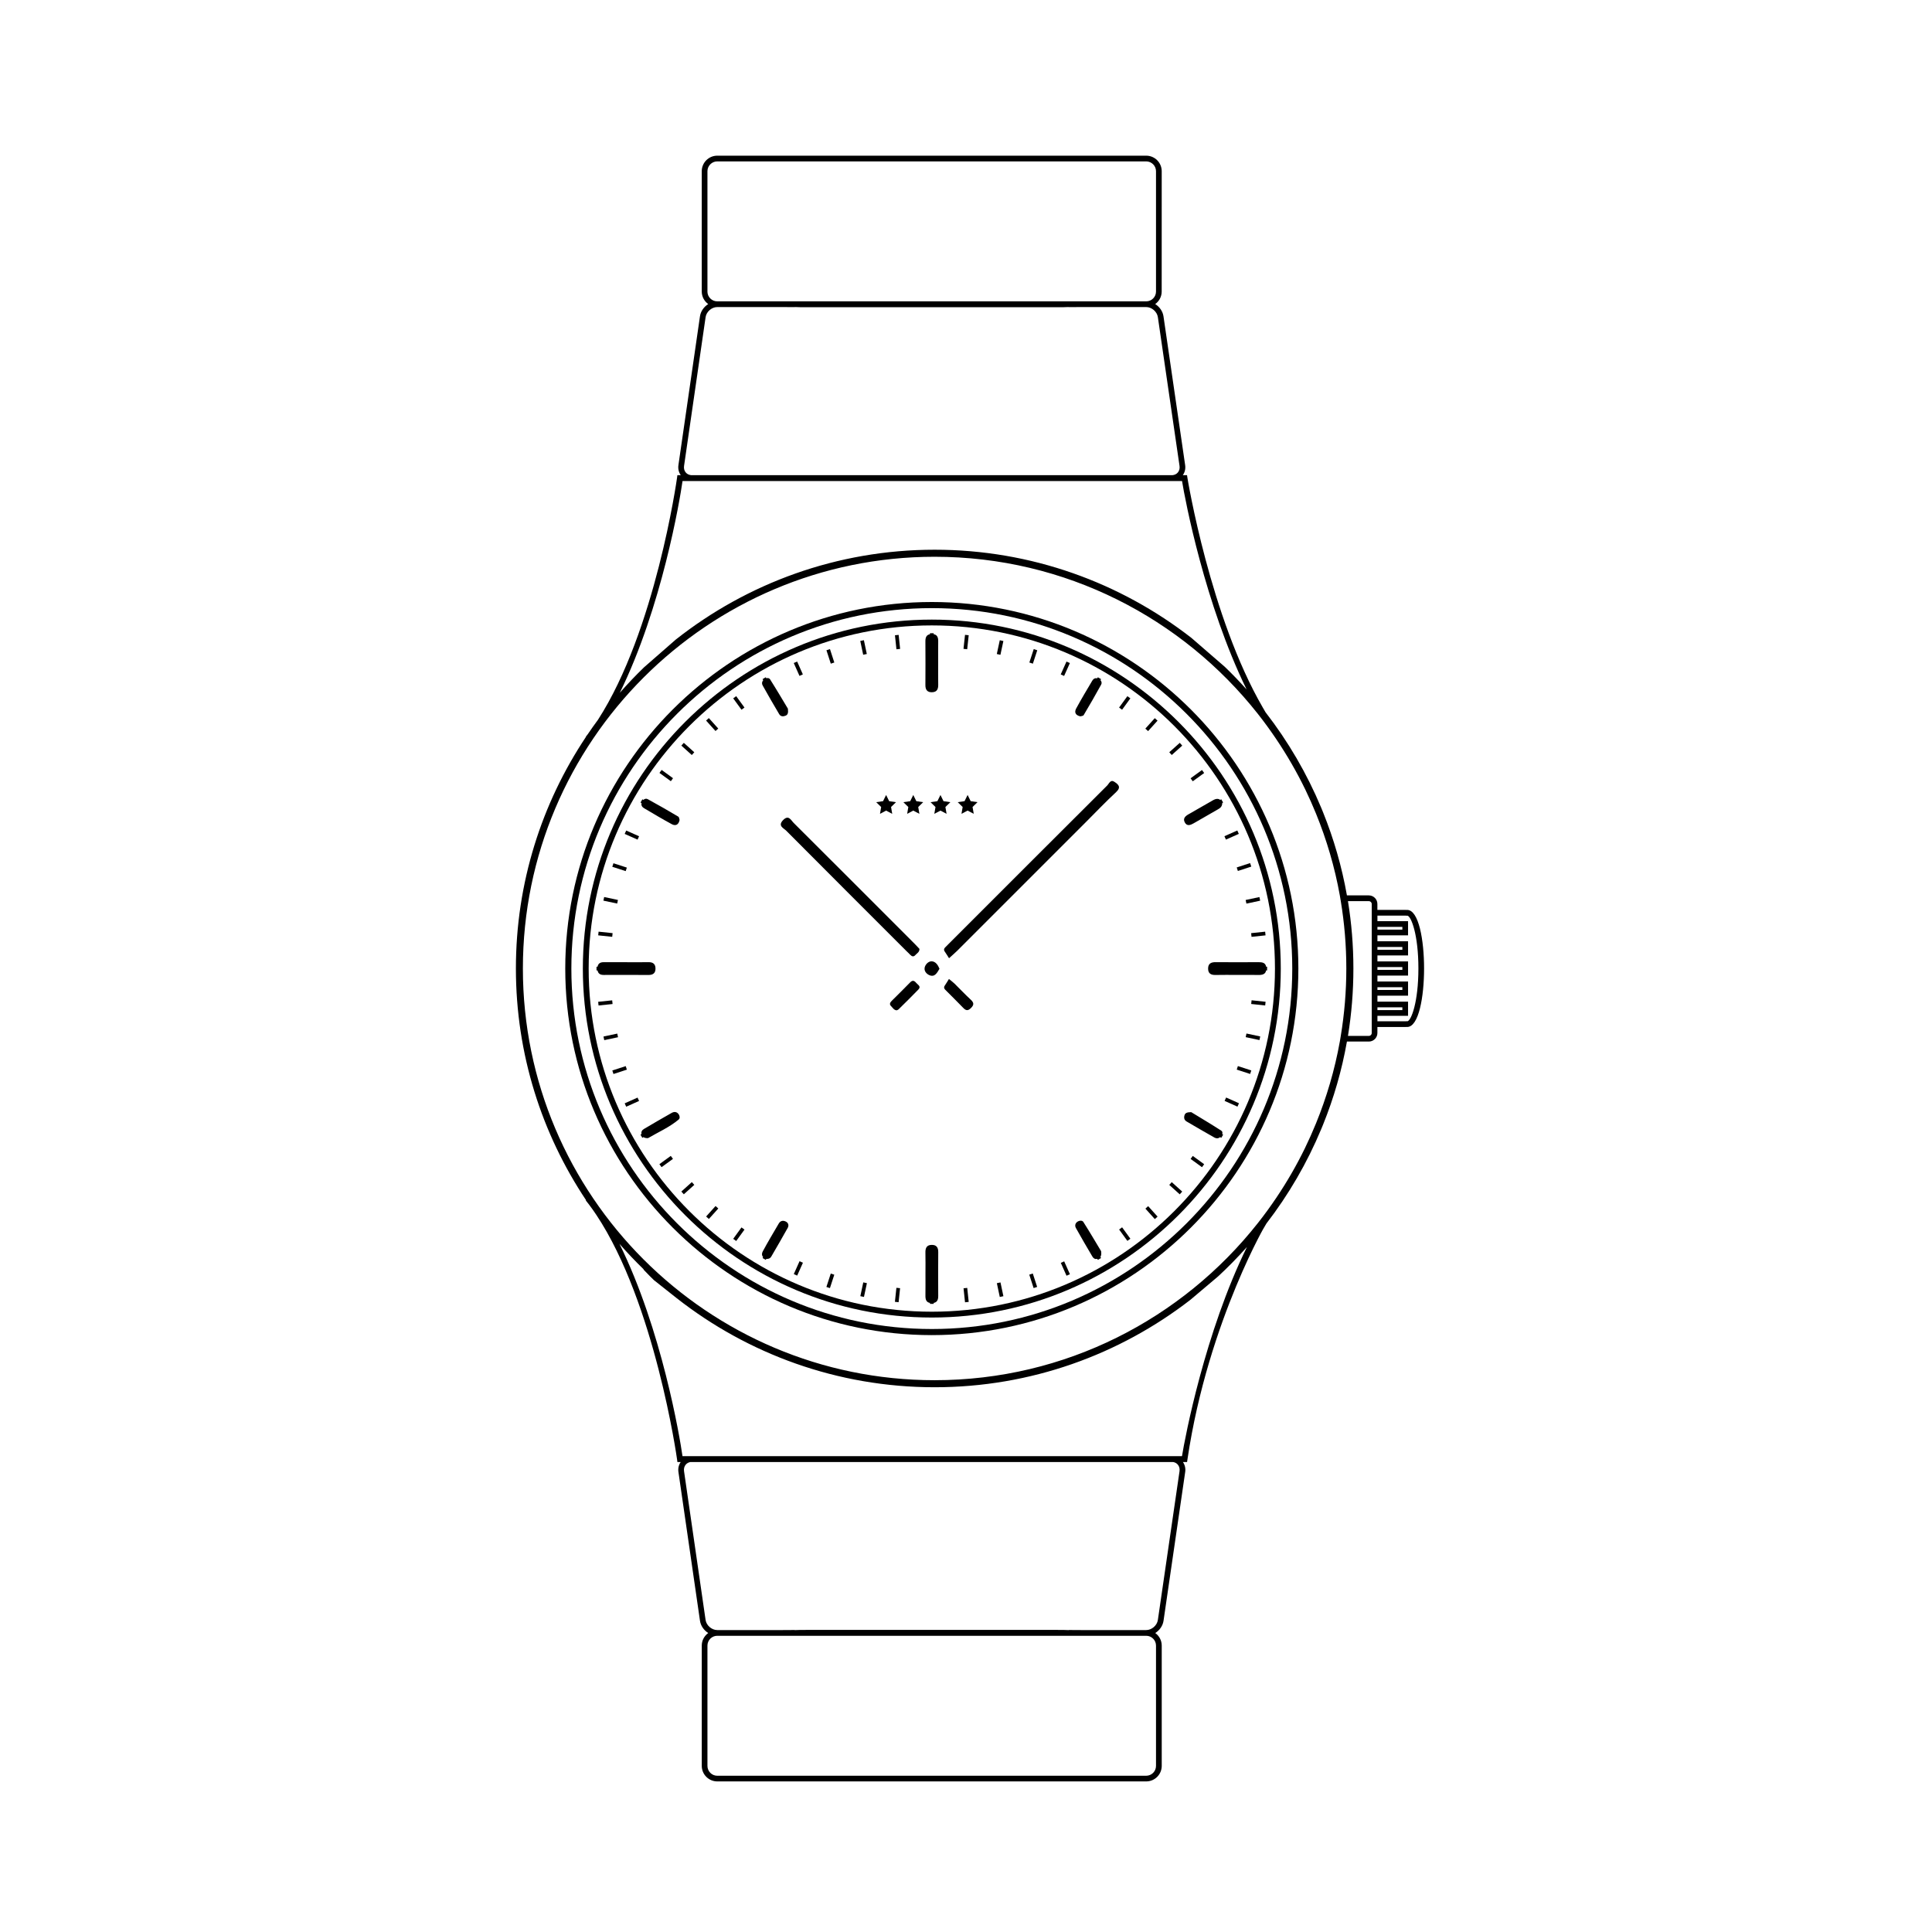 <?xml version="1.0" encoding="UTF-8"?>
<!-- Uploaded to: ICON Repo, www.svgrepo.com, Generator: ICON Repo Mixer Tools -->
<svg fill="#000000" width="800px" height="800px" version="1.1" viewBox="144 144 512 512" xmlns="http://www.w3.org/2000/svg">
 <g>
  <path d="m390.94 497.82c-53.562 0-97.141-43.578-97.141-97.141s43.578-97.141 97.141-97.141 97.141 43.578 97.141 97.141-43.578 97.141-97.141 97.141zm0-192.66c-52.672 0-95.523 42.852-95.523 95.52 0 52.672 42.852 95.523 95.523 95.523s95.523-42.852 95.523-95.523c0-52.672-42.852-95.52-95.523-95.52z"/>
  <path d="m390.94 493.16c-50.992 0-92.48-41.488-92.48-92.48 0-50.992 41.488-92.48 92.48-92.48 50.992 0 92.48 41.488 92.48 92.48 0 50.992-41.484 92.48-92.48 92.48zm0-183.42c-50.145 0-90.938 40.793-90.938 90.938 0 50.145 40.797 90.938 90.938 90.938 50.145 0 90.938-40.797 90.938-90.938 0-50.145-40.793-90.938-90.938-90.938z"/>
  <path d="m439.31 351.18c-1.02-0.684-1.41 0.508-1.902 0.996-14.039 13.988-28.047 28.012-42.066 42.027-0.195 0.195-0.387 0.395-0.582 0.59-0.395 0.387-0.836 0.75-0.387 1.391 0.371 0.523 0.699 1.082 1.133 1.754 1.023-0.934 1.641-1.453 2.211-2.019 11.281-11.273 22.559-22.555 33.832-33.832 2.738-2.738 5.406-5.547 8.242-8.18 1.465-1.363 0.492-2.074-0.48-2.727z"/>
  <path d="m385.2 397.01c0.449 0.48 0.926 0.625 1.391 0.078 0.398-0.469 1.094-0.734 1.074-1.629-0.375-0.398-0.805-0.871-1.254-1.32-10.68-10.688-21.359-21.387-32.066-32.047-0.719-0.715-1.348-2.277-2.824-0.75-1.477 1.531 0.152 2.117 0.852 2.816 10.59 10.652 21.223 21.262 31.844 31.883 0.328 0.324 0.672 0.633 0.984 0.969z"/>
  <path d="m390.87 473.91c-1.32 0.031-1.652 0.863-1.625 2.047 0.047 1.848 0.012 3.691 0.012 5.539 0 1.938 0.02 3.875-0.008 5.812-0.016 1.027 0.184 1.801 1.207 1.98v0.254h0.98v-0.258c0.898-0.164 1.211-0.809 1.203-1.848-0.023-3.875-0.031-7.754 0.004-11.629 0.008-1.254-0.504-1.934-1.773-1.898z"/>
  <path d="m303.96 402.37c3.969-0.008 7.938-0.023 11.906 0.008 1.281 0.008 1.902-0.578 1.844-1.824-0.051-1.125-0.711-1.586-1.828-1.566-2.031 0.035-4.062 0.008-6.09 0.008-1.938 0-3.875 0.008-5.816-0.004-0.961-0.008-1.469 0.395-1.617 1.199h-0.277v0.98h0.273c0.148 0.793 0.648 1.203 1.605 1.199z"/>
  <path d="m391.03 327.45c1.324-0.043 1.637-0.891 1.609-2.066-0.043-1.938-0.012-3.875-0.012-5.812 0-1.848-0.023-3.691 0.008-5.539 0.02-1.031-0.199-1.785-1.203-1.965v-0.25h-0.98v0.254c-0.914 0.164-1.215 0.828-1.211 1.863 0.023 3.875 0.031 7.754 0 11.629-0.008 1.266 0.527 1.926 1.789 1.887z"/>
  <path d="m460.34 362.18c2.148-1.223 4.293-2.453 6.426-3.695 0.551-0.32 1.113-0.668 1.152-1.668-0.004-0.004-0.004-0.008-0.008-0.012l0.23-0.133-0.492-0.852-0.285 0.164c-0.457-0.379-1.094-0.375-1.914 0.094-2.144 1.23-4.281 2.469-6.434 3.688-0.867 0.492-1.598 1.113-1.039 2.172 0.594 1.109 1.523 0.719 2.363 0.242z"/>
  <path d="m314.66 358.17c2.441 1.441 4.875 2.898 7.367 4.246 0.941 0.508 1.801 0.25 2.07-1.121-0.082-0.234-0.105-0.742-0.344-0.879-2.672-1.582-5.359-3.144-8.09-4.625-0.418-0.227-0.836-0.109-1.156 0.191l-0.273-0.16-0.492 0.852 0.273 0.16c-0.137 0.562 0.121 1.027 0.645 1.336z"/>
  <path d="m430.3 333.84c0.23-0.078 0.742-0.094 0.883-0.328 1.586-2.672 3.148-5.356 4.637-8.086 0.23-0.426 0.113-0.848-0.188-1.176l0.16-0.277-0.848-0.492-0.164 0.281c-0.555-0.133-1.02 0.113-1.324 0.633-1.445 2.438-2.902 4.871-4.258 7.363-0.5 0.926-0.281 1.793 1.102 2.082z"/>
  <path d="m346.11 325.65c1.422 2.559 2.891 5.09 4.383 7.609 0.387 0.652 1.051 0.672 1.699 0.406 0.594-0.246 0.742-0.758 0.609-1.859-1.406-2.336-3.023-5.09-4.731-7.785-0.207-0.328-0.598-0.387-0.988-0.281l-0.148-0.258-0.848 0.492 0.172 0.297c-0.348 0.398-0.418 0.898-0.148 1.379z"/>
  <path d="m322 438.93c-2.473 1.391-4.918 2.82-7.359 4.266-0.52 0.309-0.766 0.77-0.633 1.332l-0.277 0.16 0.492 0.848 0.312-0.184c0.273 0.191 0.645 0.293 1.219 0.258 2.547-1.508 5.574-2.812 8.113-4.93 0.41-0.34 0.27-1.055-0.113-1.516-0.492-0.598-1.176-0.562-1.754-0.234z"/>
  <path d="m467.67 443.65c-2.754-1.773-5.57-3.449-7.984-4.922-1.125 0.012-1.605 0.219-1.785 0.84-0.199 0.68-0.07 1.273 0.586 1.652 2.449 1.426 4.894 2.867 7.367 4.254 0.496 0.277 1.035 0.258 1.488-0.121l0.316 0.184 0.492-0.852-0.246-0.141c0.105-0.355 0.062-0.699-0.234-0.895z"/>
  <path d="m352.28 467.74c-0.73-0.371-1.441-0.277-1.895 0.5-1.43 2.449-2.898 4.879-4.234 7.379-0.328 0.617-0.258 1.148 0.082 1.52l-0.145 0.25 0.848 0.492 0.152-0.262c0.004 0 0.008 0.004 0.012 0.004 0.66 0.047 1.047-0.195 1.289-0.609 1.469-2.531 2.949-5.055 4.367-7.617 0.328-0.59 0.215-1.305-0.477-1.656z"/>
  <path d="m435.81 475.58c-1.402-2.324-3.012-5.078-4.723-7.769-0.281-0.441-1.039-0.379-1.535-0.055-0.637 0.41-0.754 1.098-0.414 1.699 1.426 2.551 2.894 5.082 4.391 7.598 0.297 0.496 0.746 0.695 1.262 0.562l0.156 0.27 0.848-0.492-0.18-0.309c0.219-0.309 0.293-0.758 0.195-1.504z"/>
  <path d="m386.8 404.47c-0.477-0.582-0.961-0.785-1.59-0.137-1.605 1.648-3.242 3.262-4.875 4.883-0.438 0.434-0.719 0.898-0.199 1.406 0.441 0.434 0.758 1.07 1.488 1.125 0.172-0.082 0.371-0.125 0.488-0.242 1.766-1.746 3.547-3.481 5.269-5.269 0.82-0.848-0.16-1.25-0.582-1.766z"/>
  <path d="m396.95 404.66c-0.309-0.305-0.668-0.559-1.469-1.223-0.402 0.641-0.719 1.203-1.09 1.727-0.445 0.633-0.031 0.996 0.367 1.391 1.496 1.496 3.004 2.984 4.473 4.508 0.684 0.711 1.211 0.922 2.047 0.113 0.879-0.852 0.863-1.43-0.012-2.242-1.484-1.379-2.875-2.852-4.316-4.273z"/>
  <path d="m390.93 398.76c-0.938-0.047-1.766 0.906-1.898 1.73-0.176 1.098 0.871 1.957 1.785 2.094 1.062 0.156 1.621-0.953 2.156-1.852-0.395-0.98-1.02-1.922-2.043-1.973z"/>
  <path d="m382.15 312.25 0.391 3.715-0.977 0.102-0.391-3.715z"/>
  <path d="m372.94 313.66 0.773 3.652-0.961 0.203-0.773-3.652z"/>
  <path d="m363.95 316.02 1.152 3.551-0.934 0.305-1.152-3.551z"/>
  <path d="m355.25 319.31 1.516 3.41-0.895 0.398-1.516-3.41z"/>
  <path d="m339.1 328.49 2.195 3.019-0.793 0.578-2.195-3.019z"/>
  <path d="m331.85 334.3 2.496 2.773-0.73 0.656-2.496-2.773z"/>
  <path d="m325.22 340.86 2.773 2.5-0.656 0.73-2.773-2.5z"/>
  <path d="m319.34 348.04 3.019 2.195-0.578 0.793-3.019-2.195z"/>
  <path d="m309.95 364.1 3.41 1.516-0.398 0.895-3.41-1.516z"/>
  <path d="m306.57 372.77 3.551 1.152-0.305 0.934-3.551-1.152z"/>
  <path d="m304.11 381.72 3.652 0.777-0.203 0.957-3.652-0.777z"/>
  <path d="m302.63 390.9 3.715 0.391-0.102 0.977-3.715-0.391z"/>
  <path d="m302.52 409.49 3.715-0.391 0.102 0.977-3.715 0.391z"/>
  <path d="m303.93 418.69 3.652-0.777 0.203 0.961-3.652 0.777z"/>
  <path d="m306.27 427.69 3.551-1.156 0.305 0.934-3.551 1.156z"/>
  <path d="m309.95 437.29-0.398-0.895 3.41-1.523 0.398 0.895z"/>
  <path d="m319.32 453.31-0.578-0.793 3.023-2.195 0.578 0.793z"/>
  <path d="m325.22 460.5-0.656-0.73 2.777-2.496 0.656 0.73z"/>
  <path d="m331.86 467.04-0.73-0.656 2.5-2.777 0.73 0.656z"/>
  <path d="m339.1 472.88-0.793-0.578 2.195-3.023 0.793 0.578z"/>
  <path d="m355.26 482.05-0.898-0.402 1.523-3.41 0.898 0.402z"/>
  <path d="m363.94 485.36-0.934-0.305 1.156-3.551 0.934 0.305z"/>
  <path d="m372.96 487.7-0.961-0.203 0.777-3.652 0.961 0.203z"/>
  <path d="m382.14 489.1-0.977-0.102 0.391-3.715 0.977 0.102z"/>
  <path d="m399.74 489.12-0.391-3.711 0.977-0.102 0.391 3.711z"/>
  <path d="m408.95 487.71-0.773-3.652 0.961-0.203 0.773 3.652z"/>
  <path d="m417.92 485.35-1.152-3.551 0.934-0.305 1.152 3.551z"/>
  <path d="m426.64 482.08-1.516-3.41 0.898-0.398 1.516 3.41z"/>
  <path d="m442.77 472.85-2.191-3.019 0.793-0.578 2.191 3.019z"/>
  <path d="m450.04 467.07-2.496-2.773 0.73-0.656 2.496 2.773z"/>
  <path d="m456.64 460.51-2.773-2.5 0.66-0.73 2.773 2.5z"/>
  <path d="m462.54 453.32-3.016-2.195 0.578-0.793 3.016 2.195z"/>
  <path d="m471.94 437.27-3.406-1.52 0.402-0.898 3.406 1.52z"/>
  <path d="m475.3 428.61-3.551-1.152 0.305-0.934 3.551 1.152z"/>
  <path d="m477.77 419.63-3.648-0.777 0.203-0.961 3.648 0.777z"/>
  <path d="m479.29 410.46-3.711-0.395 0.105-0.98 3.711 0.395z"/>
  <path d="m479.8 400.19h-0.258c-0.191-1.059-1.004-1.207-2.019-1.203-3.785 0.02-7.566 0.031-11.352-0.004-1.203-0.012-1.996 0.355-2.012 1.664-0.016 1.285 0.703 1.762 1.941 1.73 1.938-0.047 3.875-0.012 5.812-0.012 1.848 0 3.691-0.027 5.539 0.012 1.09 0.02 1.902-0.184 2.086-1.207h0.258z"/>
  <path d="m479.38 391.88-3.711 0.391-0.102-0.977 3.711-0.391z"/>
  <path d="m477.96 382.69-3.648 0.777-0.203-0.961 3.648-0.777z"/>
  <path d="m475.6 373.66-3.551 1.156-0.305-0.934 3.551-1.156z"/>
  <path d="m471.9 364.09 0.398 0.898-3.414 1.516-0.398-0.898z"/>
  <path d="m462.54 348.06 0.578 0.797-3.023 2.191-0.578-0.797z"/>
  <path d="m456.65 340.86 0.656 0.734-2.781 2.492-0.656-0.734z"/>
  <path d="m450.03 334.32 0.73 0.66-2.504 2.773-0.73-0.66z"/>
  <path d="m442.77 328.49 0.793 0.578-2.199 3.019-0.793-0.578z"/>
  <path d="m426.63 319.32 0.898 0.402-1.527 3.41-0.898-0.402z"/>
  <path d="m417.95 316.02 0.934 0.305-1.16 3.551-0.934-0.305z"/>
  <path d="m408.95 313.67 0.957 0.207-0.785 3.652-0.957-0.207z"/>
  <path d="m399.74 312.24 0.977 0.105-0.402 3.711-0.977-0.105z"/>
  <path d="m379.64 356.32-0.812-1.641-0.812 1.641-1.812 0.266 1.312 1.281-0.309 1.805 1.621-0.852 1.621 0.852-0.309-1.805 1.312-1.281z"/>
  <path d="m386.84 356.32-0.812-1.641-0.812 1.641-1.812 0.266 1.312 1.281-0.309 1.805 1.621-0.852 1.621 0.852-0.309-1.805 1.312-1.281z"/>
  <path d="m394.04 356.32-0.809-1.641-0.812 1.641-1.816 0.266 1.312 1.281-0.309 1.805 1.625-0.852 1.621 0.852-0.309-1.805 1.312-1.281z"/>
  <path d="m403.05 356.58-1.812-0.266-0.812-1.641-0.812 1.641-1.812 0.266 1.312 1.281-0.309 1.805 1.621-0.852 1.625 0.852-0.312-1.805z"/>
  <path d="m331.48 221.26v-31.887c0-1.434 1.168-2.602 2.602-2.602h113.67c1.434 0 2.602 1.168 2.602 2.602v31.887c0 1.438-1.168 2.602-2.602 2.602h-113.67c-1.438 0-2.606-1.168-2.606-2.602zm-5.731 47.973c-0.398-0.461-0.566-1.082-0.469-1.746l5.711-39.438c0.211-1.449 1.625-2.676 3.094-2.676h17.223c1.836 0 3.141 0.012 3.293 0.02v-0.02h0.277c0.602 0.043 1.57 0.047 3.148 0.047h65.801c1.574 0 2.543 0 3.141-0.047h0.281v0.02c0.152-0.008 1.457-0.02 3.293-0.02h17.211c1.469 0 2.883 1.227 3.094 2.68l5.742 39.438c0.098 0.664-0.07 1.285-0.469 1.746-0.352 0.406-0.855 0.641-1.426 0.691h-127.52c-0.57-0.055-1.074-0.289-1.426-0.695zm-0.875 2.25h132.38c0.785 4.922 6.059 32.637 17.105 55.223-1.852-2.066-3.773-4.066-5.773-5.992l-8.848-7.664c-18.805-14.637-42.422-23.367-68.039-23.367-25.891 0-49.734 8.914-68.633 23.828l-8.383 7.328c-2.234 2.156-4.375 4.414-6.426 6.75 11.129-22.629 15.918-51.07 16.621-56.105zm125.48 308.62v31.887c0 1.434-1.168 2.602-2.602 2.602h-113.67c-1.434 0-2.602-1.168-2.602-2.602v-31.887c0-1.438 1.168-2.602 2.602-2.602h113.67c1.434-0.004 2.602 1.164 2.602 2.602zm5.766-47.977c0.398 0.461 0.566 1.082 0.469 1.746l-5.742 39.438c-0.211 1.453-1.629 2.676-3.094 2.676h-17.211c-1.836 0-3.141-0.008-3.293-0.02v0.02h-0.277c-0.598-0.043-1.57-0.043-3.144-0.043h-65.801c-1.574 0-2.543 0-3.141 0.043h-0.281v-0.02c-0.152 0.008-1.457 0.02-3.293 0.02h-17.23c-1.465 0-2.883-1.227-3.094-2.676l-5.711-39.438c-0.098-0.664 0.07-1.285 0.469-1.746 0.301-0.348 0.715-0.578 1.184-0.668h128c0.48 0.09 0.891 0.32 1.191 0.668zm1.121-2.223h-2.766-0.02-127.05-0.02-2.516c-0.707-5.047-5.516-33.633-16.707-56.277 2.047 2.344 4.188 4.602 6.422 6.766l-0.055 0.051c1.223 1.297 2.082 2.133 2.773 2.809l6.019 4.766c18.855 14.789 42.598 23.617 68.363 23.617 25.504 0 49.02-8.656 67.785-23.172l7.336-6.199c2.68-2.469 5.227-5.086 7.652-7.805-11.121 22.602-16.43 50.508-17.219 55.445zm22.066-61.137c0.102-0.168 0.199-0.344 0.301-0.512 5.879-7.629 10.789-16.047 14.543-25.055l0.48-1.168c2.832-7.012 4.973-14.371 6.32-22.008h5.809c1.25 0 2.266-1.016 2.266-2.269v-1.594h7.535c0.066 0 0.133-0.004 0.195-0.012l0.152 0.012c3.086 0 4.488-8.039 4.488-15.512 0-7.469-1.406-15.512-4.488-15.512-0.059 0-0.113 0.008-0.148 0.012-0.066-0.008-0.133-0.012-0.203-0.012h-7.535v-1.582c0-1.25-1.016-2.266-2.266-2.266h-5.805c-1.348-7.629-3.488-14.984-6.312-21.992l-0.477-1.168c-3.809-9.133-8.797-17.656-14.781-25.371l-0.73-1.254c-13.906-23.957-19.914-60.473-19.98-60.918l-0.098-0.664h-1.113c0.531-0.754 0.762-1.68 0.617-2.652l-5.742-39.438c-0.195-1.344-1.051-2.527-2.191-3.246 1.035-0.746 1.715-1.957 1.715-3.328l0.008-31.887c0-2.269-1.848-4.113-4.113-4.113h-113.67c-2.269 0-4.113 1.848-4.113 4.113v31.887c0 1.371 0.68 2.578 1.715 3.328-1.141 0.719-1.992 1.902-2.188 3.246l-5.711 39.438c-0.141 0.977 0.09 1.898 0.617 2.652h-0.891l-0.086 0.68c-0.059 0.469-5.754 40.629-20.965 64.16-0.934 1.258-1.836 2.543-2.719 3.844-0.168 0.219-0.336 0.438-0.508 0.652l0.043 0.035c-11.719 17.586-18.559 38.688-18.559 61.363 0 22.691 6.856 43.812 18.594 61.406l-0.074 0.062c0.309 0.383 0.609 0.773 0.91 1.168 0.648 0.859 1.277 1.754 1.895 2.68 15.527 23.371 21.328 64.328 21.387 64.801l0.086 0.68h0.875c-0.52 0.75-0.742 1.664-0.602 2.633l5.711 39.438c0.195 1.344 1.047 2.527 2.188 3.246-1.035 0.746-1.715 1.953-1.715 3.324v31.887c0 2.269 1.848 4.113 4.113 4.113h113.67c2.269 0 4.113-1.848 4.113-4.113v-31.887c0-1.371-0.68-2.578-1.715-3.324 1.141-0.719 1.996-1.902 2.191-3.246l5.742-39.438c0.141-0.969-0.086-1.879-0.602-2.633h1.098l0.098-0.664c5.508-37.305 22.199-64.738 19.996-60.949zm20.016-50.25c-0.082 0.504-0.164 1.008-0.254 1.512-1.352 7.519-3.496 14.762-6.309 21.664-0.914 2.238-1.895 4.441-2.949 6.606-2.227 4.57-4.769 8.957-7.59 13.145-1.555 2.309-3.188 4.555-4.91 6.731-20 25.309-50.941 41.594-85.629 41.594-60.16 0-109.11-48.945-109.11-109.11 0-60.16 48.945-109.11 109.11-109.11 34.691 0 65.637 16.289 85.637 41.602 1.672 2.117 3.262 4.301 4.777 6.539 2.914 4.312 5.535 8.832 7.824 13.551 1.023 2.109 1.973 4.258 2.863 6.441 2.801 6.887 4.938 14.113 6.285 21.613 0.09 0.5 0.172 1.008 0.254 1.512 0.961 5.812 1.469 11.773 1.469 17.848 0 6.082-0.508 12.043-1.469 17.859zm8.199-33.371v32.621c0 0.418-0.336 0.758-0.754 0.758h-5.543c0.945-5.816 1.438-11.781 1.438-17.859 0-6.074-0.496-12.035-1.441-17.848h5.547c0.418 0 0.754 0.34 0.754 0.758zm1.512 4.492h6.606v0.73h-6.606zm0 5.328h6.606v0.73h-6.606zm0 5.328h6.606v0.73h-6.606zm0 5.332h6.606v0.73h-6.606zm0 5.328h6.606v0.73h-6.606zm7.938 3.695-0.188-0.027-0.102 0.016c-0.035 0.008-0.074 0.016-0.113 0.016h-7.535v-1.457h8.117v-3.754h-8.117v-1.578h8.117v-3.754h-8.117v-1.578h8.117v-3.754h-8.117v-1.578h8.117v-3.754h-8.117v-1.578h8.117v-3.754h-8.117v-1.469h7.535c0.039 0 0.074 0.008 0.113 0.016l0.102 0.016 0.105-0.012c0.027-0.004 0.055-0.008 0.082-0.016 1.023 0.168 2.922 5.094 2.922 13.996 0 8.906-1.895 13.832-2.922 14.004z"/>
 </g>
</svg>